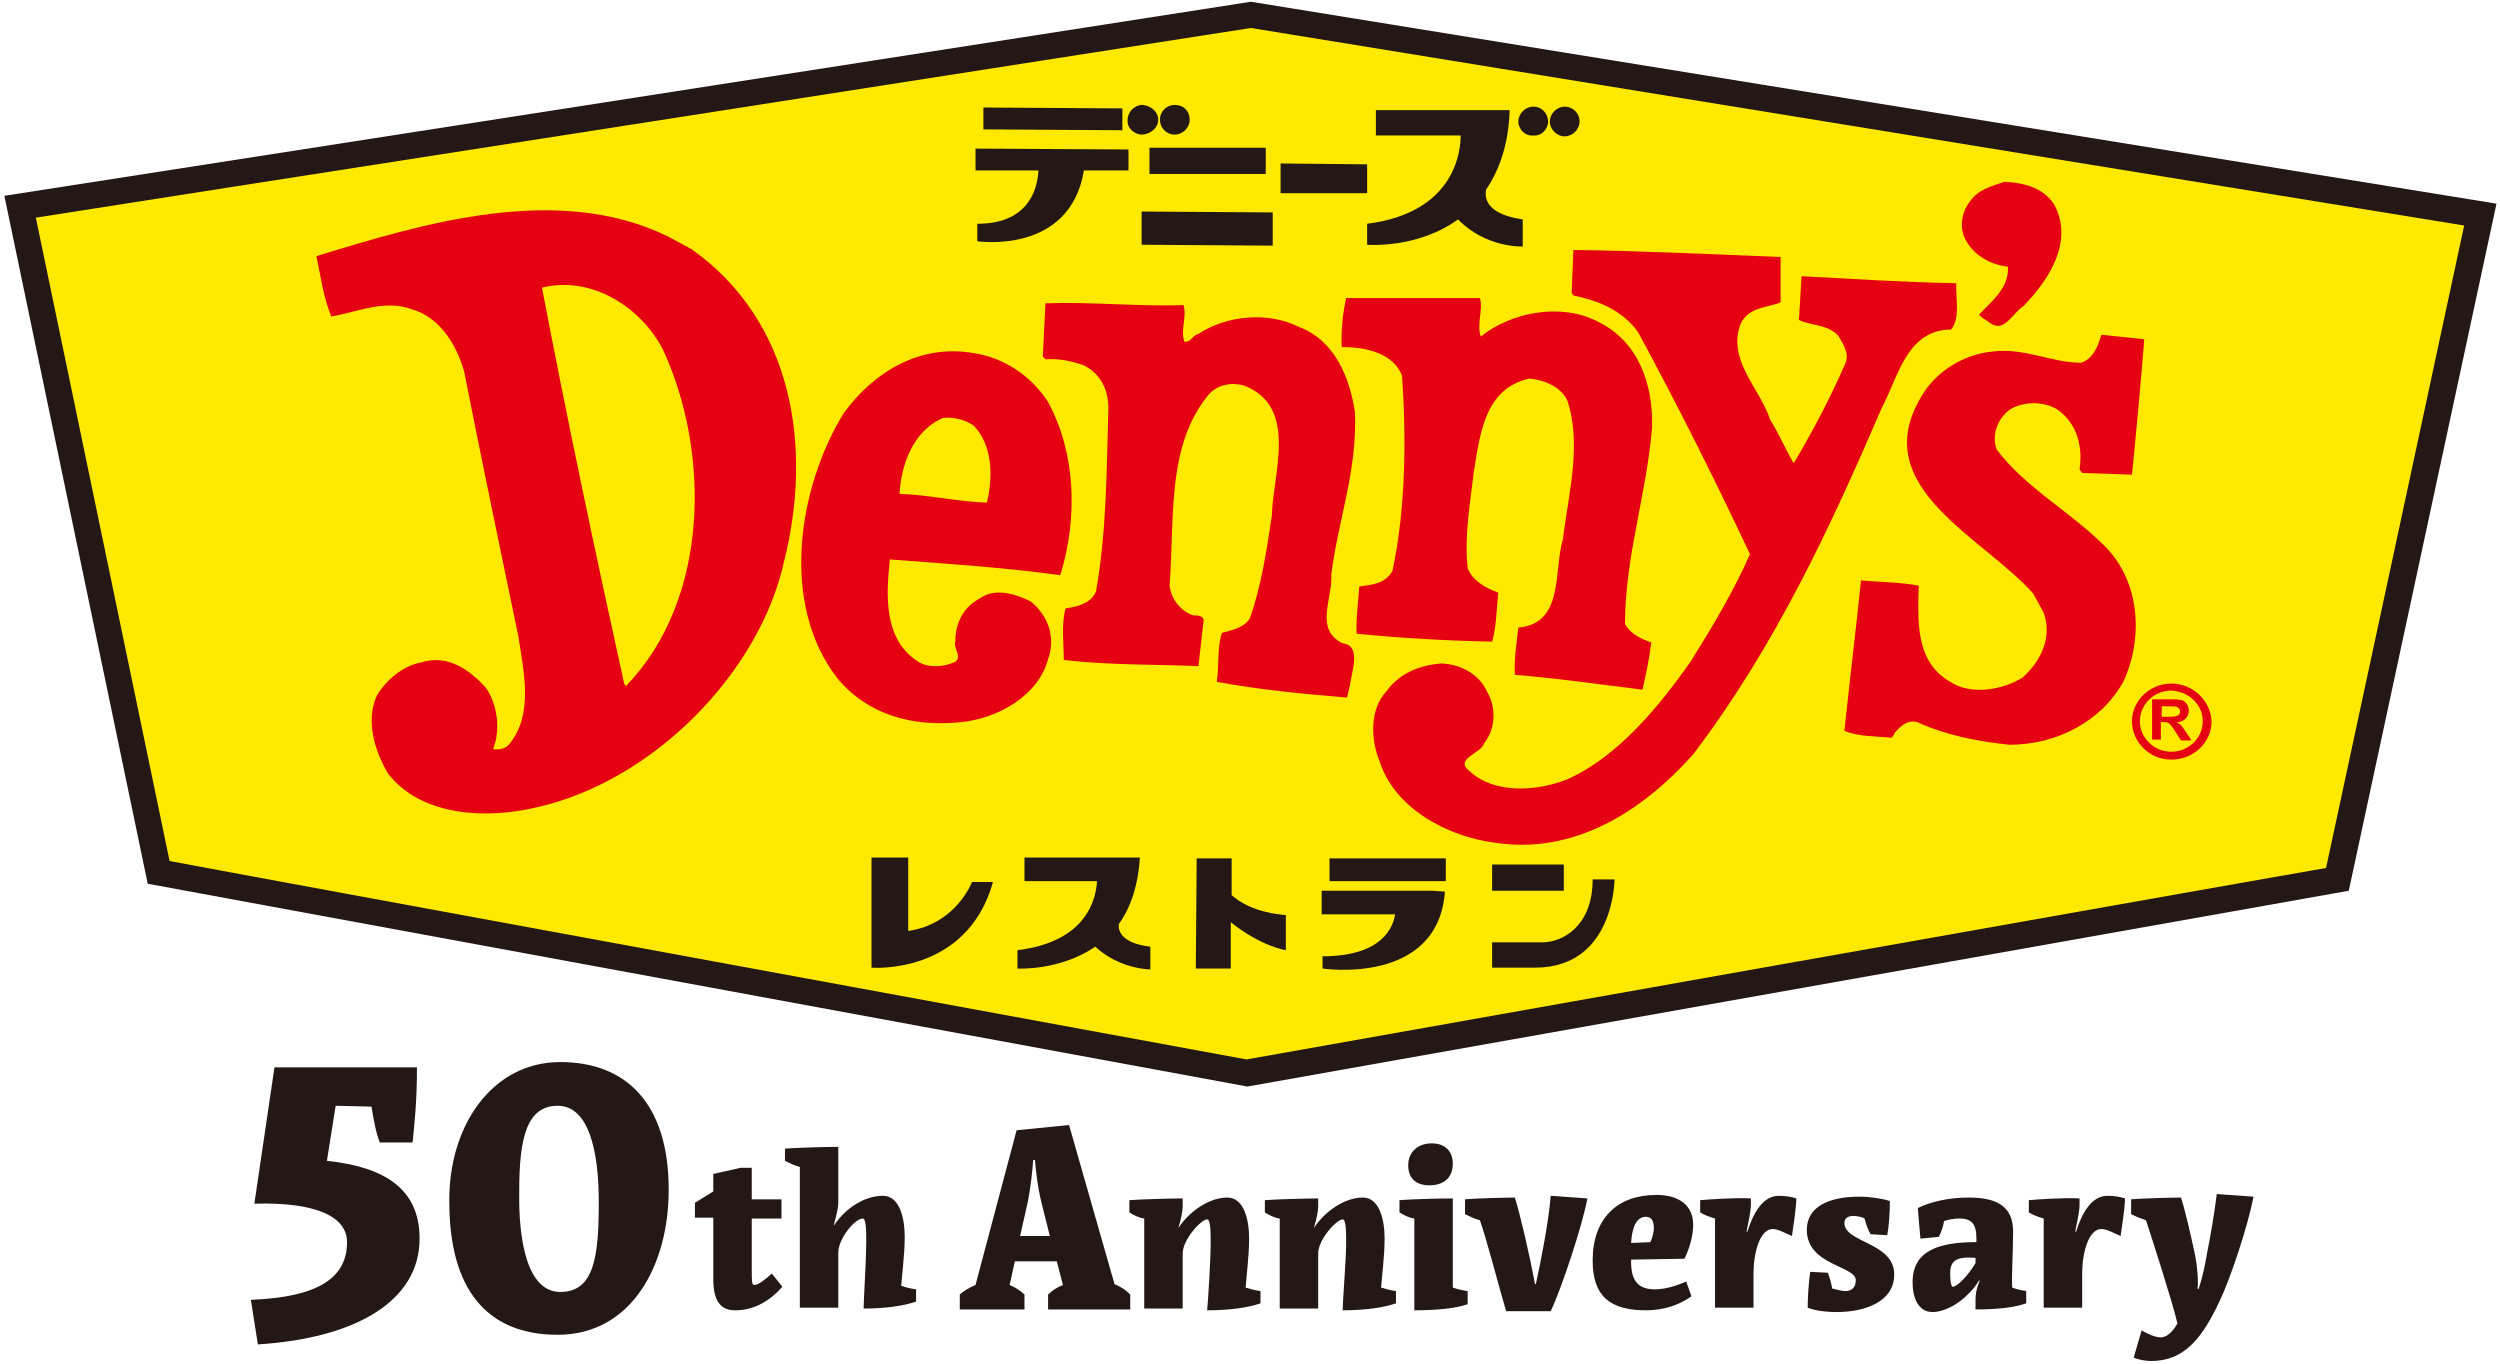 <?xml version="1.0" encoding="utf-8"?>
<!-- Generator: Adobe Illustrator 27.7.0, SVG Export Plug-In . SVG Version: 6.00 Build 0)  -->
<svg version="1.1" id="レイヤー_1" xmlns="http://www.w3.org/2000/svg" xmlns:xlink="http://www.w3.org/1999/xlink" x="0px"
	 y="0px" width="286px" height="156px" viewBox="0 0 286 156" style="enable-background:new 0 0 286 156;" xml:space="preserve">
<style type="text/css">
	.st0{fill:#231815;}
	.st1{fill:#FFE900;enable-background:new    ;}
	.st2{fill:#E50012;}
</style>
<g>
	<g>
		<g>
			<g>
				<path class="st0" d="M43.5,130.8c-0.5-1.1-0.8-3-1-4.2l-4.1-0.1l-1,6.3C44,133.5,48,136,48,141.7c0,7.2-7.4,11.4-18.5,12.1
					l-0.8-5.1c7.7-0.3,11-2.5,11-6.6c0-2.9-3.5-4.6-10.6-4.4l2.3-15.6h16.3c0,4-0.3,6.6-0.5,8.6H43.5z"/>
				<path class="st0" d="M64.1,121.5c7.5,0,12.4,4.7,12.4,14.6c0,8.7-4.3,16.6-12.7,16.6c-8.1,0-12.4-5.2-12.4-15.2
					C51.3,128.8,56.3,121.5,64.1,121.5z M64.1,147.8c3.9,0,4.4-4.1,4.4-10.3c0-6-1.2-11-4.7-11c-3.5,0-4.4,3.6-4.4,9.7
					C59.3,141.9,60.3,147.8,64.1,147.8z"/>
				<path class="st0" d="M79.5,139.4v-1.8l2.1-1.3v-2l3.1-0.7H86v3.6c0,0,1.7,0,3.4,0v2.2H86v5.8c0,1.4,0,1.8,0.3,1.8
					c0.5,0,1.3-0.7,2-1.3l1.2,1.5c-1.3,1.5-3.1,2.7-5.4,2.7c-1.7,0-2.5-1.1-2.5-3.6v-7H79.5z"/>
				<path class="st0" d="M91.5,149.6v-16.1c-0.7-0.2-1.1-0.4-1.7-0.7v-1.4c1.4-0.1,4.5-0.2,6.1-0.2v6.3c0,0.6-0.1,1.1-0.5,2.6l0,0.1
					c1.4-2.1,3.6-3.4,5.6-3.4c1.9,0,2.5,2.5,2.5,4.7c0,1.9-0.3,4.2-0.4,5.6c0.6,0.2,1,0.3,1.7,0.4v1.4c-1.4,0.5-3.6,0.8-6,0.8
					c0-0.9,0.3-5.8,0.3-7.5c0-1.3,0-2.8-0.4-2.8c-0.9,0-2.8,2.3-2.8,3.9v6.3H91.5z"/>
				<path class="st0" d="M138.5,142.3c0-1.3,0-2.8-0.4-2.8c-0.7,0-2.8,2.3-2.8,3.9v6.3h-4.4v-10.3c-0.7-0.1-1.2-0.4-1.7-0.7v-1.4
					c1.1-0.1,4.8-0.2,6.1-0.2v0.9c0,0.6-0.2,1.5-0.5,2.5l0,0c1.3-2,3.6-3.5,5.6-3.5c1.9,0,2.5,2.5,2.5,4.7c0,1.9-0.3,4.2-0.4,5.6
					c0.7,0.2,1,0.3,1.7,0.4v1.4c-1.4,0.5-3.6,0.8-6.1,0.8C138.2,148.9,138.5,144,138.5,142.3z"/>
				<path class="st0" d="M154,142.3c0-1.3,0-2.8-0.4-2.8c-0.7,0-2.8,2.3-2.8,3.9v6.3h-4.4v-10.3c-0.7-0.1-1.2-0.4-1.7-0.7v-1.4
					c1.1-0.1,4.8-0.2,6.1-0.2v0.9c0,0.6-0.2,1.5-0.5,2.5l0,0c1.3-2,3.6-3.5,5.6-3.5c1.9,0,2.5,2.5,2.5,4.7c0,1.9-0.3,4.2-0.4,5.6
					c0.7,0.2,1,0.3,1.7,0.4v1.4c-1.4,0.5-3.6,0.8-6.1,0.8C153.6,148.9,154,144,154,142.3z"/>
				<path class="st0" d="M161.8,139.4c-0.7-0.1-1.2-0.4-1.7-0.7v-1.4c1.1-0.1,4.2-0.2,6.1-0.2v10.2c0.6,0.2,1,0.3,1.7,0.4v1.5
					c-1.4,0.5-3.7,0.7-6.1,0.7C161.8,148.8,161.8,139.4,161.8,139.4z M163.8,130.8c1.6,0,2.4,1,2.4,2.3c0,1.8-1.2,2.5-2.7,2.5
					c-1.4,0-2.4-0.7-2.4-2.3C161.1,131.8,162.2,130.8,163.8,130.8z"/>
				<path class="st0" d="M175.7,146.9c0.5-2.2,1.5-7.3,1.7-10.1l4.2,0.3c-0.6,3.2-3,10.4-4.2,12.9h-5.1c-0.8-2.7-2.3-8.5-3-10.4
					c-0.7-0.2-1.1-0.4-1.7-0.7v-1.7c1.1-0.1,4.6-0.2,5.7-0.2c0.6,1.9,1.7,6.6,2.3,9.9H175.7z"/>
				<path class="st0" d="M186.6,144.1v0.3c0,2.2,0.9,3.1,2.7,3.1c1.2,0,2.5-0.4,3.6-0.9l0.6,1.7c-1.4,1-3.2,1.6-5.2,1.6
					c-4.1,0-6.1-1.6-6.1-5.7c0-4.8,2.8-7.5,7.3-7.5c2.7,0,4.2,1.3,4.2,3.4c0,1.2-0.4,2.7-1,3.9L186.6,144.1z M186.6,142.2l2.2-0.1
					c0.2-0.4,0.4-1.1,0.4-1.6c0-0.7-0.2-1.3-0.9-1.3C187.2,139.2,186.7,140.4,186.6,142.2z"/>
				<path class="st0" d="M196.2,149.6v-10.2c-0.7-0.2-1.2-0.4-1.7-0.7v-1.4c1.1-0.1,4-0.3,5.8-0.2v0.7c0,0.8-0.3,2.1-0.5,3.1l0.1,0
					c0.7-2.2,1.8-4.1,3.6-4.1c0.7,0,1.4,0.1,2,0.3c0,1-0.4,3.6-0.5,4.3c-0.7-0.3-1.6-0.8-2.2-0.8c-1.5,0-2.2,2.8-2.2,5.1v3.9H196.2z
					"/>
				<path class="st0" d="M206.7,140.7c0-2.7,2.6-3.8,6-3.8c1.2,0,2.6,0.2,3.5,0.5c0,1.4-0.1,2.8-0.3,3.9l-1.9-0.1
					c-0.3-0.5-0.5-1.1-0.7-1.8c-0.3-0.2-0.9-0.3-1.3-0.3c-0.6,0-1,0.3-1,0.8c0,2.3,5.7,2.2,5.7,5.9c0,3.1-3.3,4.3-6.6,4.3
					c-0.9,0-2.3-0.1-3.3-0.5c0-1,0.1-3,0.3-4.1l2,0.1c0.2,0.5,0.4,1.2,0.5,1.8c0.4,0.1,1.1,0.3,1.5,0.3c0.7,0,1.2-0.4,1.2-1.2
					C212.4,144.8,206.7,144.8,206.7,140.7z"/>
				<path class="st0" d="M231.8,149.1c-1.4,0.5-3.4,0.7-5.8,0.7c0-0.4,0-0.8,0-1.1c0-1,0.3-1.8,0.5-2.2l-0.1,0
					c-0.4,0.6-0.6,0.9-1.1,1.4c-1.3,1.4-3,2.2-4.2,2.2c-1.7,0-2.3-1.7-2.3-3.4c0-3.7,3.1-4.6,7.3-4.6v-0.5c0-1.6-0.6-2.2-1.9-2.2
					c-0.6,0-1.3,0.1-1.8,0.3c-0.1,0.6-0.3,1.2-0.6,1.8l-2.1,0.2c-0.1-1-0.2-2.2-0.3-3.5c1.4-0.7,3.5-1.2,5.8-1.2
					c3.1,0,5.1,0.9,5.1,3.9c0,2.4-0.2,5.3-0.1,6.4c0.5,0.2,1,0.3,1.6,0.4V149.1z M226,143.9c-2.3-0.2-2.9,0.4-2.9,1.8
					c0,0.8,0.1,1.5,0.3,1.5c0.5,0,1.7-1.2,2.6-2.7V143.9z"/>
				<path class="st0" d="M233.8,149.6v-10.2c-0.7-0.2-1.2-0.4-1.7-0.7v-1.4c1.1-0.1,4-0.3,5.8-0.2v0.7c0,0.8-0.3,2.1-0.5,3.1l0.1,0
					c0.7-2.2,1.8-4.1,3.6-4.1c0.7,0,1.4,0.1,2,0.3c0,1-0.4,3.6-0.5,4.3c-0.7-0.3-1.6-0.8-2.2-0.8c-1.5,0-2.2,2.8-2.2,5.1v3.9H233.8z
					"/>
				<path class="st0" d="M249.1,151.4c-0.6-2.6-3.3-10.9-3.6-11.8c-0.6-0.2-1.1-0.4-1.7-0.7v-1.7c1.1-0.1,4.6-0.2,5.7-0.2
					c0.5,1.5,1.1,4.2,1.6,6.5c0.3,1.5,0.4,3.1,0.3,3.9l0.1,0.1c0.4-1.1,0.8-2.9,1-4.2c0.4-2,0.8-4.3,1.1-6.7l4.2,0.3
					c-0.6,3.2-2.6,9.3-3.9,12c-1.9,4-3.9,6.8-7.8,6.8c-0.5,0-1.4-0.1-2-0.4l0.9-3.1c0.5,0.3,1.5,0.8,2.2,0.8
					S248.6,152.3,249.1,151.4z"/>
			</g>
			<g>
				<path class="st0" d="M119.9,149.8v-1.7c0.5-0.5,1-0.8,1.7-1.1l-0.7-2.7h-4.8l-0.6,2.7c0.7,0.3,1.3,0.7,1.7,1.1v1.7h-7.4v-1.7
					c0.4-0.4,1.1-0.8,1.8-1.1l4.7-17.7l6-0.6l5.2,18.2c0.9,0.4,1.3,0.7,1.8,1.2v1.7H119.9z M116.7,141.4h3.4l-0.9-3.6
					c-0.5-1.9-0.7-4-0.8-5.1h-0.2c-0.1,1.3-0.3,3.2-0.6,4.7L116.7,141.4z"/>
			</g>
		</g>
		<g>
			<g>
				<g>
					<polygon class="st1" points="142.6,122.8 267.4,100.6 283.7,24.6 143.1,1.7 2.3,23.7 18.1,99.8 					"/>
					<path class="st0" d="M0.5,22.4l16.4,78.7l125.8,23.2l126-22.4l16.9-78.6L143.1,0.2L0.5,22.4z M143.1,3.2
						c0.5,0.1,135.8,22.1,138.8,22.6c-0.6,2.9-15.4,71.6-15.8,73.5c-2,0.3-123,21.8-123.5,21.9c-0.5-0.1-121.3-22.3-123.2-22.7
						C19,96.6,4.7,27.8,4.1,24.9C7.1,24.4,142.6,3.3,143.1,3.2z"/>
				</g>
				<g>
					<g>
						<polygon class="st0" points="128.4,14.9 112.5,14.8 112.5,12.3 128.4,12.4 						"/>
						<polygon class="st0" points="144.8,19.9 131.5,19.9 131.5,16.9 144.8,16.9 						"/>
						<polygon class="st0" points="156.4,22.1 146.5,22.1 146.5,18.7 156.4,18.8 						"/>
						<polygon class="st0" points="145.6,28.1 130.6,28 130.6,24.2 145.6,24.3 						"/>
						<path class="st0" d="M129.1,17.1L111.6,17v2.5l7.2,0c-0.1,1.7-0.8,6.1-7,6.1v2c0,0,10.6,1.6,12.2-8.1l5.1,0V17.1z"/>
						<path class="st0" d="M170,21.7c1.5-2.2,2.6-5.2,2.7-9.1h-0.6l-2.3,0l-12.4,0l0,2.9l9.7,0c0,1.6-0.5,8.8-10.7,10.1l0,2.4
							c0,0,5.7,0.5,10.4-2.9c3.2,3.3,7.4,3.1,7.4,3.1l0-3.1C169.3,24.4,170,22,170,21.7z"/>
						<path class="st0" d="M129,13.7c0-0.9,0.8-1.7,1.7-1.7c1,0.1,1.8,0.8,1.8,1.7c0,0.9-0.8,1.6-1.8,1.7
							C129.7,15.4,128.9,14.6,129,13.7z"/>
						<path class="st0" d="M132.7,13.7c0-1,0.8-1.7,1.7-1.7c1,0,1.7,0.7,1.7,1.7c0,0.9-0.8,1.7-1.7,1.7
							C133.4,15.4,132.7,14.6,132.7,13.7z"/>
					</g>
					<path class="st0" d="M173.7,13.9c0-0.9,0.8-1.7,1.7-1.7c1,0,1.7,0.8,1.7,1.7c0,0.9-0.8,1.7-1.7,1.6
						C174.5,15.6,173.7,14.8,173.7,13.9z"/>
					<path class="st0" d="M177.3,13.9c0-0.9,0.8-1.7,1.7-1.7c0.9,0,1.7,0.7,1.7,1.7c0,0.9-0.8,1.7-1.7,1.7
						C178.1,15.6,177.3,14.8,177.3,13.9z"/>
				</g>
				<g>
					<path class="st0" d="M128,105.7c1.3-1.8,2.2-4.3,2.4-7.6h-0.6l-2,0l-10.6,0v2.7l8.3,0c-0.1,1.7-0.9,6.9-9.1,7.9v2.1
						c0,0,4.8,0.3,8.9-2.5c2.8,2.6,6.3,2.6,6.3,2.6v-2.6C128.1,107.9,127.9,106.3,128,105.7z"/>
					<path class="st0" d="M111.2,100.9c0,0-1.8,4.8-7.3,5.6l0-8.4h-4.2l0,10.2l0,1.5v0.9c0,0,10.9,0.9,13.9-9.8L111.2,100.9z"/>
					<path class="st0" d="M147.2,104.7c-3.6-0.3-5.4-1.5-6.3-2.3l0-4.2l-4,0l-0.1,12.6l4,0l0-5.3c3.5,2.8,6.3,3.2,6.3,3.2V104.7z"/>
					<polygon class="st0" points="165.4,100.8 152.1,100.8 152.1,98.2 165.4,98.2 					"/>
					<polygon class="st0" points="178.9,101.9 170.7,101.9 170.7,98.9 178.9,98.9 					"/>
					<path class="st0" d="M163.9,101.9l-1.4,0l-11.3,0v2.7l8.4,0c-0.2,1.3-1.3,4.8-8.3,4.8v1.4c0,0,13.2,2,14-8.8L163.9,101.9z"/>
					<path class="st0" d="M170.6,107.8c0,0,3.8,0,5.9,0c2.1,0,5.7-1.7,5.7-7.2h2.5c0,0,0,10.1-9.1,10.1c-2.8,0-4.9,0-4.9,0V107.8z"
						/>
				</g>
				<g>
					<path class="st2" d="M235,23.4c2.2,4.1-0.4,8.4-3.5,11.6c-1.3,0.8-2.2,3.2-3.9,1.9c-0.5-0.4-0.9-0.5-1.2-0.9
						c1.4-1.5,3.5-3.1,3.3-5.5c-1.9-0.2-3.8-1.2-4.8-3c-0.8-1.4-0.5-3.3,0.5-4.5c1-1.4,2.5-1.7,3.9-2.2
						C231.4,20.9,233.7,21.4,235,23.4z"/>
					<path class="st2" d="M203.7,29.4l0,5.2c-1.5,0.6-3.7,0.5-4.6,2.5c-1.5,4.1,2.2,7.3,3.4,10.9c1,1.6,1.7,3.3,2.7,5
						c2.2-3.7,4.2-7.5,5.9-11.4c0.5-1.1-0.2-2.2-0.8-3.2c-1.2-1.3-3-1.1-4.5-1.8l0.3-5c5.9,0.3,11.7,0.7,17.7,0.8
						c-0.1,1.6,0.5,4-0.6,5.3c-5.1,0-6.1,5.6-7.9,8.9c-5.9,13.7-12.2,27.3-21.6,39.7c-5.9,6.6-13.7,11.5-22.7,10.1
						c-5.4-0.7-11.5-3.9-13.2-9.4c-1-2.4-1.1-5.9,0.8-7.9c1.5-2.1,3.8-3,6.3-3.2c2.2,0.1,4.3,1.2,5.2,3.2c1.1,1.8,1,4.3-0.3,5.9
						c-0.3,1.2-3.5,1.8-1.7,3.2c2.9,2.7,7.7,2.3,11.1,1c5.9-2.6,10.6-8.4,14.2-13.5c2.5-4,4.9-8,6.8-12.3c-4-8.5-8.3-17.1-12.8-25.4
						c-1.8-2.5-4.5-3.6-7.4-4.2l-0.2-0.3l0.2-4.9C188,28.7,195.9,29.1,203.7,29.4z"/>
					<path class="st2" d="M79.1,28.5L76.3,27c-12.6-6.1-28-1.4-40.1,2.3c0.5,2.4,0.8,4.7,1.7,6.9c3-0.5,6.1-2,9.3-0.8
						c3.3,1,5.1,4.3,5.9,7.1c2,10.1,4.1,20.2,6.2,30.3c0.6,4,1.8,9-1.1,12.4c-0.4,0.5-1.3,0.6-1.8,0.5c0.9-2.2,0.5-5.1-0.8-7
						c-1.9-2.1-4.4-3.9-7.5-2.9c-2.1,0.4-4,2.1-5,3.8c-1.3,2.9-0.2,6.4,1.3,8.9c3.8,4.9,11.2,5.2,16.8,3.9
						C74.6,89.5,86.9,77,89.7,64.2C93,51.1,90.7,36.7,79.1,28.5z M71.6,78.5l-0.2-0.3c-3.3-15-6.5-30.1-9.4-45.3
						c5.8-1.4,11.3,2.3,13.8,7C81.3,51.7,81.2,68.6,71.6,78.5z"/>
					<path class="st2" d="M169.3,34.1c0.4,1.4-0.4,2.9,0.1,4.4c3.5-2.8,9.2-3.9,13.4-1.7c4.7,2.3,6.3,7.2,6.2,12
						c-0.6,7.7-3.1,14.8-3.1,22.6c0.7,1.2,1.9,1.7,3,2.1c-0.2,1.8-0.6,3.6-1,5.4c-4.9-0.6-9.6-1.3-14.6-1.7
						c-0.1-1.8,0.2-3.6,0.4-5.4c5.3-0.5,4-6.5,5.1-10.1c0.6-5.1,2.2-10.8,0.5-15.9c-0.8-1.6-2.6-2.3-4.3-2.5
						c-5.2,1.1-5.7,6.5-6.4,10.7c-0.4,3.5-1.1,7.2-0.7,11c0.5,1.4,2.1,2.3,3.5,2.8c-0.2,1.9-0.2,3.8-0.7,5.6
						c-5.2-0.1-10.4-0.4-15.5-0.9c-0.1-1.7,0.2-3.6,0.3-5.4c1.4-0.2,3-0.3,3.8-1.8c1.5-7,1.6-14.9,1.1-22.3c-1-2.6-4.1-3.3-6.9-3.3
						c-0.1-1.8,0.1-3.8,0.5-5.6L169.3,34.1z"/>
					<path class="st2" d="M135.4,34.9c0.4,1.5-0.4,2.8,0.1,4.2c0.7,0.1,1-0.8,1.6-0.9c3.2-2.1,7.9-2.6,11.5-0.8
						c4.2,1.6,5.8,5.9,6.4,9.7c0.3,6.7-1.9,12.3-2.7,18.6c0.2,2.7-2,6.3,1.3,7.9c2.1,0.2,1.1,3.1,0.9,4.4c-0.1,0.6-0.3,1.3-0.4,1.8
						c-4.9-0.4-10.1-0.9-14.9-1.8c0.3-1.8,0-3.9,0.6-5.6c1.1-0.3,2.6-0.6,3.2-1.7c1.3-3.7,1.9-7.7,2.5-11.7
						c0.1-4.8,3.1-12.5-3.2-14.9c-1.4-0.4-3-0.1-4,1c-4.9,5.9-3.9,14.2-4.5,21.8c0.1,1.5,1.2,3,2.7,3.5c0.4,0,1.1,0,1.2,0.5
						l-0.6,5.3c-5-0.2-10.3-0.1-15.4-0.7c0-1.8-0.3-4.1,0.2-5.9c1.4-0.2,3-0.6,3.5-2c1.2-6.9,1.2-13.7,1.4-20.9c0-2-0.8-3.9-2.8-4.9
						c-1.4-0.5-2.8-0.8-4.4-0.7l-0.3-0.3l0.3-6.1C124.7,34.5,130.5,35.1,135.4,34.9z"/>
					<path class="st2" d="M245.3,38.9c-0.4,4.9-0.9,10.4-1.4,15.4l-5.7-0.2l-0.3-0.4c0.4-2.7-0.3-5.3-2.6-6.9
						c-1.6-0.9-3.7-0.9-5.3,0c-1.4,1-2.2,2.8-1.6,4.6c3.3,4.4,8.4,7.1,12.3,11c4.2,4.1,4.5,10.7,2.2,15.6c-2.5,4.5-7.6,7.2-13,7.2
						c-3.8-0.4-7.3-1.1-10.6-2.6c-1.2-0.3-2,0.6-2.6,1.3c0,0.2-0.2,0.3-0.3,0.5c-1.8-0.2-3.8-0.1-5.4-0.8c0.6-5.7,1.3-11.4,1.9-17.2
						c2.2,0.2,4.5,0.2,6.6,0.6c-0.1,4.1-0.4,8.7,3.6,11c2.4,1.6,6.1,0.9,8.3-0.5c2.1-1.9,3.4-4.6,2.4-7.4l-1.2-2.2
						c-5.7-6.4-18.6-12-13.1-22c1.6-3.2,5-5.4,8.6-5.7c3.6-0.4,6.6,1.3,10,1.3c1.4-0.5,1.9-1.9,2.3-3.2l4.8,0.5L245.3,38.9z"/>
					<path class="st2" d="M121.3,65.8c2-6.5,1.8-13.9-1.4-19.8c-1.9-3-5.1-5.1-8.5-5.6c-6.2-1.1-11.5,2.2-14.9,6.9
						c-5.2,8.5-7.3,21.8-0.7,30.3c3.5,4.2,8.6,5.6,14.2,5c4.1-0.4,8.8-3,9.9-7.2c0.9-2.5,0-5-2-6.6c-1.6-0.8-4-1.6-5.7-0.4
						c-2,1-2.9,2.9-2.9,4.9c-0.3,0.9,0.8,1.7,0,2.4c-1.2,0.6-3.2,0.8-4.4-0.1c-3.9-2.6-3.5-7.7-3.1-11.6
						C108.4,64.5,114.7,64.9,121.3,65.8z M107.9,47.8c1.3-0.1,2.5,0.2,3.5,0.9c2.2,2.3,2.2,5.9,1.5,8.8c-3.4-0.1-6.6-0.9-10-1
						C103.1,53.2,104.4,49.3,107.9,47.8z"/>
				</g>
			</g>
			<path class="st2" d="M246.4,80h2.1c0.8,0,1,0.1,1.1,0.1c0.6,0.2,0.8,0.8,0.8,1.2c0,0.5-0.3,1-0.8,1.2c-0.2,0.1-0.4,0.1-0.6,0.1v0
				c0.4,0.2,0.6,0.4,1.1,1.2l0.6,0.9h-1.2l-0.7-1.1c-0.6-0.9-0.7-1-1.4-1h-0.2v2h-1V80z M247.4,82h0.7c0.3,0,0.7,0,0.9-0.1
				c0.4-0.1,0.4-0.4,0.4-0.5c0-0.2-0.1-0.4-0.3-0.5c-0.2-0.1-0.3-0.1-1-0.1h-0.8V82z"/>
			<path class="st2" d="M252,82.5c0,1.9-1.6,3.5-3.6,3.5c-2,0-3.6-1.6-3.6-3.5c0-1.9,1.6-3.5,3.6-3.5C250.4,79.1,252,80.6,252,82.5z
				 M248.4,78.2c-2.5,0-4.5,2-4.5,4.3c0,2.4,2,4.4,4.5,4.4c2.5,0,4.6-1.9,4.6-4.4C252.9,80.2,250.9,78.2,248.4,78.2z"/>
		</g>
	</g>
</g>
</svg>
